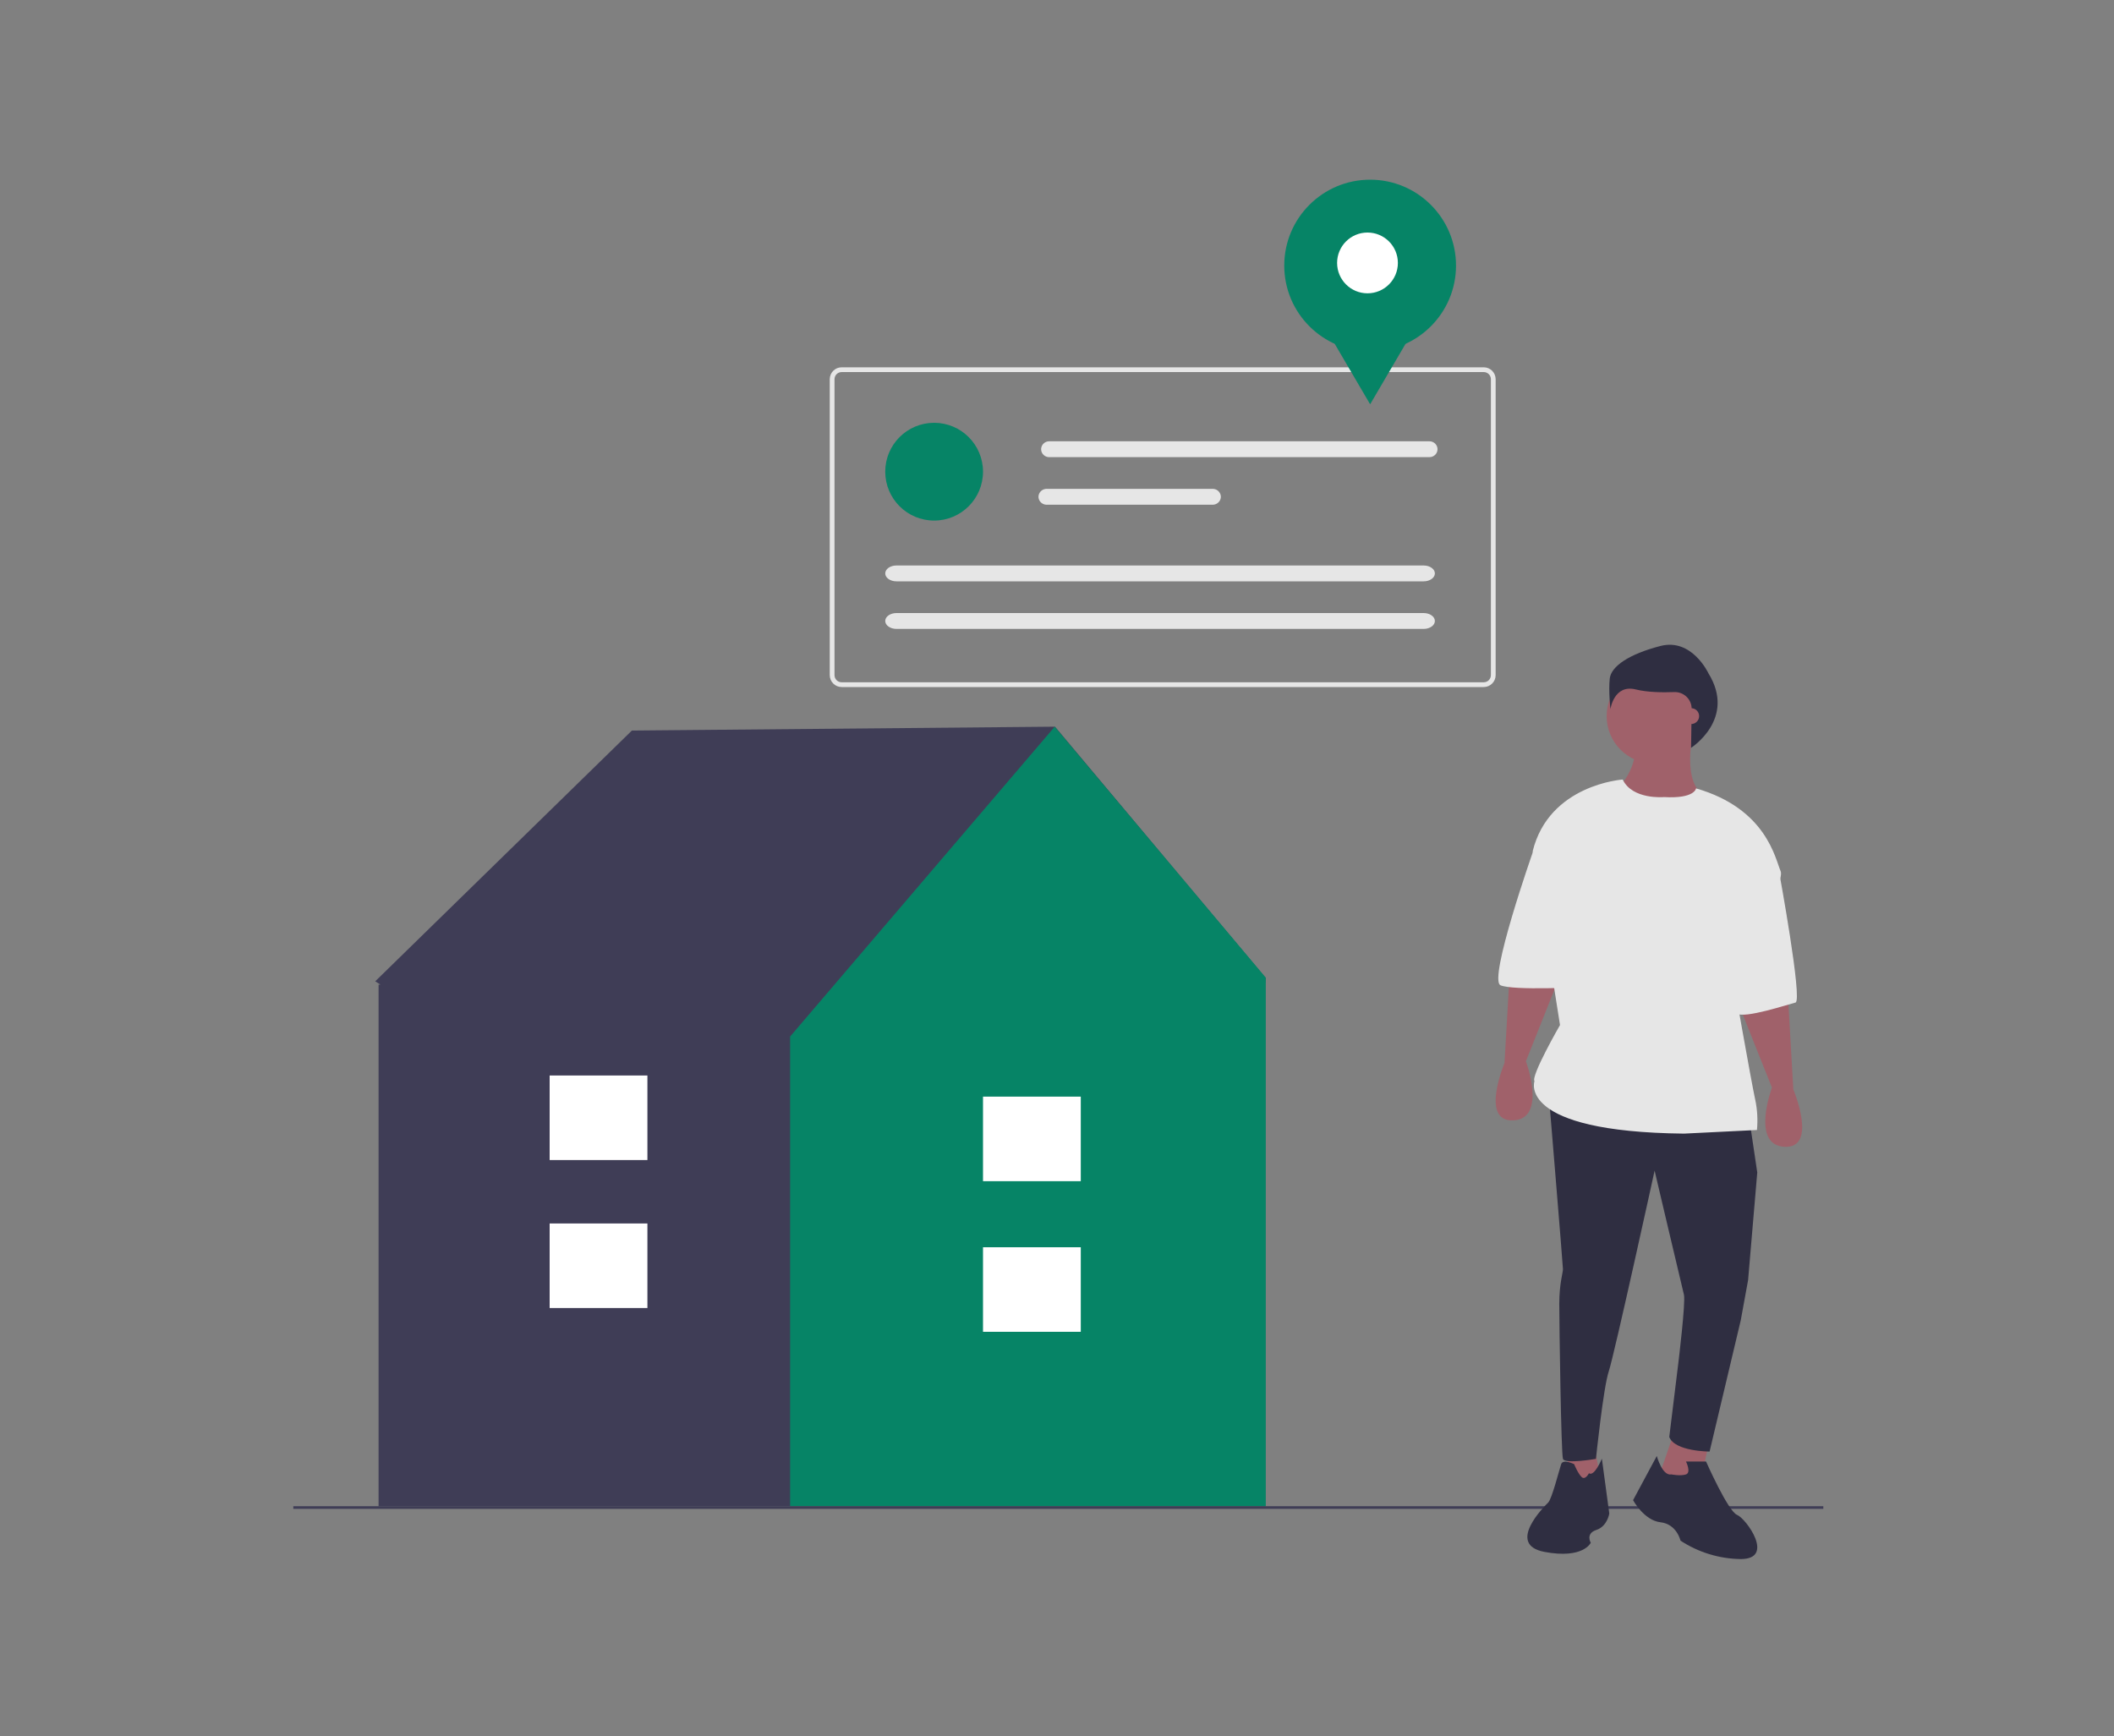 <svg xmlns="http://www.w3.org/2000/svg" xmlns:xlink="http://www.w3.org/1999/xlink" width="800px" height="657px" viewBox="0 0 800 657" version="1.1"><rect x="0" y="0" width="800" height="657" fill="#808080" stroke="none"/><title>Rental property</title><g id="Rental-property" stroke="none" stroke-width="1" fill="none" fill-rule="evenodd"><g id="rental" transform="translate(111, 68)" fill-rule="nonzero"><polygon id="Path" fill="#3F3D56" points="368 302.182 288.236 207 128.125 208.468 31 303.36 32.962 304.625 32.262 304.625 32.262 502 367.785 502 367.785 304.625"></polygon><polygon id="Path" fill="#068466" points="288.141 207 188 324.264 188 502 368 502 368 301.957"></polygon><rect id="Rectangle" fill="#FFFFFF" x="261" y="404" width="37" height="32"></rect><rect id="Rectangle" fill="#FFFFFF" x="261" y="347" width="37" height="32"></rect><rect id="Rectangle" fill="#FFFFFF" x="97" y="395" width="37" height="32"></rect><rect id="Rectangle" fill="#FFFFFF" x="97" y="339" width="37" height="32"></rect><rect id="Rectangle" fill="#3F3D56" x="0" y="502" width="579" height="1"></rect><polygon id="Path" fill="#A0616A" points="492.2 478.72 495 493.12 481 496 483.1 478"></polygon><polygon id="Path" fill="#A0616A" points="536 476.333 532.552 493 516 493 522.897 473"></polygon><path d="M551.225,357.061 L554,375.7 L550.531,416.428 L547.757,431.615 L535.963,481.318 C535.963,481.318 522.783,481.318 520.701,475.796 L524.17,447.493 C524.17,447.493 526.945,424.712 526.251,421.951 C525.557,419.19 515.152,375.009 515.152,375.009 C515.152,375.009 499.89,444.731 497.809,450.944 C495.727,457.157 492.953,484.08 492.953,484.08 C492.953,484.08 481.159,486.151 480.466,484.08 C479.772,482.009 479.078,432.996 479.078,425.403 C479.078,417.809 480.466,413.667 480.466,412.287 C480.466,410.906 475,345 475,345 L551.225,357.061 Z" id="Path" fill="#2F2E41"></path><path d="M521.502,489.964 C521.502,489.964 524.955,490.661 527.026,489.964 C529.098,489.268 527.026,485.089 527.026,485.089 L534.622,485.089 C534.622,485.089 542.909,503.893 546.362,505.286 C549.815,506.679 560.864,522 547.743,522 C539.647,521.895 531.746,519.481 524.955,515.036 C524.955,515.036 523.573,508.768 517.358,508.071 C511.143,507.375 507,499.714 507,499.714 L515.977,483 C515.977,483 518.049,490.661 521.502,489.964 Z" id="Path" fill="#2F2E41"></path><path d="M490.296,489.536 C490.296,489.536 488.895,492.304 487.494,490.92 C486.093,489.536 484.693,486.076 484.693,486.076 C484.693,486.076 480.49,484 479.79,486.076 C479.089,488.152 476.288,499.224 474.887,500.607 C473.486,501.991 458.778,516.523 473.486,519.291 C488.195,522.059 490.996,515.831 490.996,515.831 C490.996,515.831 488.895,512.371 493.097,510.987 C497.3,509.603 498,504.759 498,504.759 L495.198,484 C495.198,484 492.397,490.92 490.296,489.536 Z" id="Path" fill="#2F2E41"></path><path d="M565.623,309 L567.648,344.276 C567.648,344.276 577.093,366.663 564.274,365.985 C551.455,365.306 559.551,343.598 559.551,343.598 L547,312.114 L565.623,309 Z" id="Path" fill="#A0616A"></path><path d="M460.377,299 L458.352,334.276 C458.352,334.276 448.907,356.663 461.726,355.985 C474.545,355.306 466.449,333.598 466.449,333.598 L479,302.114 L460.377,299 Z" id="Path" fill="#A0616A"></path><circle id="Oval" fill="#A0616A" cx="515" cy="203" r="18"></circle><path d="M529.783,209 C529.783,209 525.039,228.566 534.526,233.458 C544.013,238.349 504.71,245.337 502,233.458 L503.355,227.867 C503.355,227.867 508.776,220.88 507.421,214.59 L529.783,209 Z" id="Path" fill="#A0616A"></path><path d="M518.688,233.638 C518.688,233.638 506.78,234.741 503.072,227 C503.072,227 475.211,228.845 469,254.18 L479.352,319.916 C479.352,319.916 468.31,339.088 469.69,341.142 C469.69,341.142 462.789,360.315 526.279,361 L553.883,359.631 C554.256,355.738 554.024,351.812 553.193,347.99 C551.813,341.827 544.222,298.689 544.222,298.689 C544.222,298.689 564.925,266.506 562.854,261.712 C560.784,256.919 557.469,238.02 530.832,230.351 C530.832,230.351 530.419,234.323 518.688,233.638 Z" id="Path" fill="#E6E6E6"></path><path d="M553.204,250 L562.225,261.728 C562.225,261.728 571.245,310.709 568.47,311.399 C565.694,312.089 549.041,317.608 546.265,315.538 C543.49,313.469 531,272.766 531,272.766 L553.204,250 Z" id="Path" fill="#E6E6E6"></path><path d="M480.548,247 L469.032,254.577 C469.032,254.577 452.096,302.795 456.838,304.861 C461.58,306.928 488,305.55 488,305.55 L480.548,247 Z" id="Path" fill="#E6E6E6"></path><path d="M535.488,186.74 C535.488,186.74 529.27,173.378 517.351,176.462 C505.433,179.545 498.696,184.171 498.178,188.796 C497.66,193.421 498.437,200.359 498.437,200.359 C498.437,200.359 499.733,190.852 508.024,192.907 C512.434,194.001 518.163,194.076 522.56,193.907 C524.302,193.836 525.997,194.479 527.247,195.685 C528.497,196.89 529.192,198.553 529.168,200.282 L528.951,215 C528.951,215 546.213,204.043 535.488,186.74 Z" id="Path" fill="#2F2E41"></path><path d="M450.5,192 L207.5,192 C205.016,191.997 203.003,189.977 203,187.484 L203,75.516 C203.003,73.023 205.016,71.003 207.5,71 L450.5,71 C452.984,71.003 454.997,73.023 455,75.516 L455,187.484 C454.997,189.977 452.984,191.997 450.5,192 Z M207.5,72.806 C206.009,72.808 204.8,74.02 204.8,75.516 L204.8,187.484 C204.8,188.98 206.009,190.192 207.5,190.194 L450.5,190.194 C451.99,190.192 453.2,188.98 453.2,187.484 L453.2,75.516 C453.2,74.02 451.99,72.808 450.5,72.806 L207.5,72.806 Z" id="Shape" fill="#E6E6E6"></path><circle id="Oval" fill="#068466" cx="242.5" cy="110.5" r="18.5"></circle><path d="M286.057,99 C284.965,98.998 283.956,99.57 283.41,100.499 C282.863,101.428 282.863,102.572 283.41,103.501 C283.956,104.43 284.965,105.002 286.057,105 L429.948,105 C431.633,105 433,103.657 433,102 C433,100.343 431.633,99 429.948,99 L286.057,99 Z" id="Path" fill="#E6E6E6"></path><path d="M285.1,117 C283.993,116.998 282.97,117.57 282.416,118.499 C281.861,119.428 281.861,120.572 282.416,121.501 C282.97,122.43 283.993,123.002 285.1,123 L347.9,123 C349.007,123.002 350.03,122.43 350.584,121.501 C351.139,120.572 351.139,119.428 350.584,118.499 C350.03,117.57 349.007,116.998 347.9,117 L285.1,117 Z" id="Path" fill="#E6E6E6"></path><path d="M228.233,146 C225.899,146 224,147.346 224,149 C224,150.654 225.899,152 228.233,152 L427.767,152 C430.101,152 432,150.654 432,149 C432,147.346 430.101,146 427.767,146 L228.233,146 Z" id="Path" fill="#E6E6E6"></path><path d="M228.233,164 C225.899,164 224,165.346 224,167 C224,168.654 225.899,170 228.233,170 L427.767,170 C430.101,170 432,168.654 432,167 C432,165.346 430.101,164 427.767,164 L228.233,164 Z" id="Path" fill="#E6E6E6"></path><circle id="Oval" fill="#068466" cx="407.5" cy="32.5" r="32.5"></circle><polygon id="Path" fill="#068466" points="407.5 85 397.25 67.5 387 50 407.5 50 428 50 417.75 67.5"></polygon><circle id="Oval" fill="#FFFFFF" cx="406.5" cy="31.5" r="11.5"></circle><circle id="Oval" fill="#A0616A" cx="529" cy="203" r="3"></circle></g></g></svg>